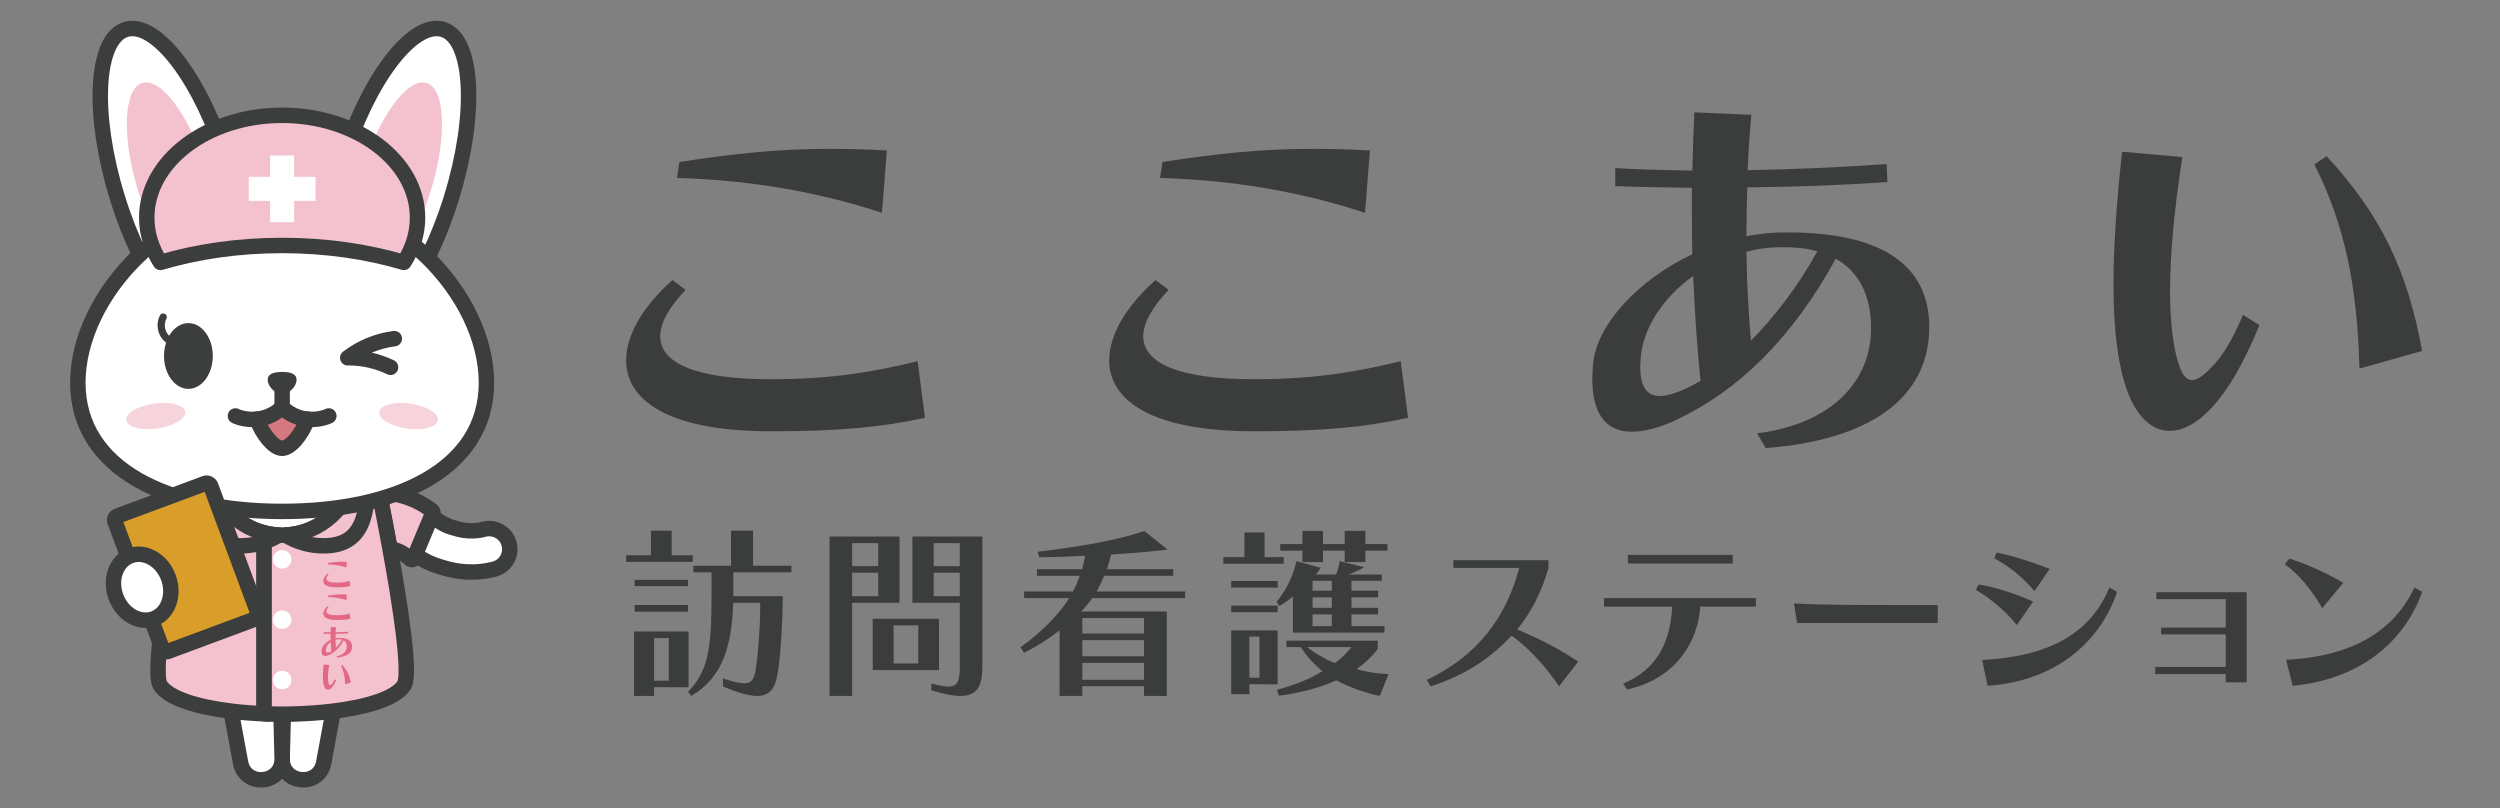 <?xml version="1.0" encoding="UTF-8"?>
<svg id="_レイヤー_1" data-name="レイヤー_1" xmlns="http://www.w3.org/2000/svg" version="1.1" viewBox="0 0 877.596 283.746">
  <rect x="0" y="0" width="877.596" height="283.746" fill="#808080" stroke="none"/>
  <!-- Generator: Adobe Illustrator 29.0.0, SVG Export Plug-In . SVG Version: 2.1.0 Build 186)  -->
  <g>
    <g>
      <path d="M219.804,197.24v-2.321h8.703v-8.638h7.285v8.638h7.415v2.321h-23.402ZM229.603,241.207v3.095h-7.026v-22.628h19.146v19.599l-12.12-.065ZM222.769,205.75v-2.192h18.76v2.192h-18.76ZM222.769,214.711v-2.321h18.76v2.321h-18.76ZM234.761,223.995h-5.159v14.956h5.159v-14.956ZM253.779,238.113c3.417,1.226,5.801,1.741,7.413,1.741,3.03,0,3.675-1.869,4.191-5.48.902-6.382,1.484-15.214,1.484-21.726v-1.032h-9.478c-.516,15.085-3.675,26.303-14.764,32.685l-1.096-1.483c7.931-7.865,8.252-17.858,8.252-35.715v-6.189h-6.382v-2.321h13.215v-12.313h7.738v12.313h13.474v2.321h-20.372v8.381h17.341c-.065,9.218-.644,18.825-1.547,25.4-.774,5.48-1.935,9.606-7.48,9.606-2.772,0-6.575-1.032-11.99-3.352v-2.837Z" fill="#3b3d3d"/>
      <path d="M291.202,244.302v-55.958h24.563v23.273h-16.632v32.685h-7.931ZM308.288,190.664h-9.154v8.059h9.154v-8.059ZM308.288,201.044h-9.154v8.252h9.154v-8.252ZM306.353,235.212v-17.987h23.274v17.987h-23.274ZM322.343,219.546h-8.64v13.346h8.64v-13.346ZM336.912,211.617h-16.632v-23.273h24.561v45.966c0,6.575-1.868,9.992-7.736,9.992-2.579,0-5.866-.644-10.185-1.998v-2.385c2.577.708,4.512,1.096,5.994,1.096,3.161,0,3.998-1.87,3.998-6.704v-22.693ZM336.912,190.664h-9.154v8.059h9.154v-8.059ZM336.912,201.044h-9.154v8.252h9.154v-8.252Z" fill="#3b3d3d"/>
      <path d="M401.605,244.302v-3.417h-21.663v3.417h-7.994v-23.015c-4.254,3.224-7.413,5.287-12.441,7.866l-1.291-1.935c7.673-5.48,13.474-11.54,17.148-17.277h-15.858v-2.321h17.148c.902-1.676,1.74-3.61,2.384-5.48h-15.02v-2.321h15.86c.451-1.547.709-3.093,1.03-4.705-5.156.257-10.636.451-16.053.515l-.579-1.934c15.537-1.934,27.656-3.997,37.455-7.285l8.124,6.511c-6.705.837-13.862,1.354-19.793,1.741-.451,1.805-.902,3.481-1.482,5.156h23.272v2.321h-24.24c-.774,1.805-1.74,3.868-2.644,5.48h31.075v2.321h-32.622c-1.289,1.87-2.256,3.03-3.868,4.706h30.043v29.655h-7.994ZM401.605,216.967h-21.663v5.416h21.663v-5.416ZM401.605,224.703h-21.663v5.674h21.663v-5.674ZM401.605,232.698h-21.663v5.931h21.663v-5.931Z" fill="#3b3d3d"/>
      <path d="M429.422,197.884v-2.32h7.415v-8.639h7.091v8.639h6.703v2.32h-21.209ZM432.195,206.265v-2.321h16.311v2.321h-16.311ZM432.195,214.904v-2.321h16.311v2.321h-16.311ZM438.577,240.176v3.482h-6.382v-22.371h16.311v18.954l-9.929-.065ZM442.123,223.479h-3.547v14.441h3.547v-14.441ZM453.855,222.06v-12.7c-1.482,1.29-2.835,2.257-4.705,3.353l-1.033-1.419c4.063-4.963,6.126-10.186,6.963-14.312l8.51,2.321c-.451.838-1.096,1.612-1.677,2.385h7.028c.902-1.741,1.354-4.706,1.354-4.706l8.638,2.128s-2.386,1.483-5.61,2.578h11.734v2.192h-10.636v3.482h9.348v2.32h-9.348v3.675h9.348v2.321h-9.348v4.126h11.604v2.256h-32.171ZM484.349,244.302c-5.028-1.032-10.829-3.095-15.213-5.48-5.996,2.643-12.443,4.384-20.244,5.416l-.644-2.127c6.254-1.612,11.411-3.675,15.988-6.512-2.965-2.256-5.803-5.609-7.671-8.445h-4.965v-2.256h32.041v2.965c-2.191,2.772-4.64,5.092-7.478,7.026,3.547.967,7.222,1.612,11.283,1.741l-3.096,7.672ZM479.321,193.307v3.997h-7.285v-3.997h-7.608v3.997h-7.219v-3.997h-7.801v-2.32h7.801v-4.642h7.219v4.642h7.608v-4.642h7.285v4.642h7.738v2.32h-7.738ZM458.884,227.153c2.321,1.934,6.384,4.319,9.671,5.609,2.321-1.547,4.191-3.546,5.868-5.609h-15.539ZM467.524,203.88h-6.77v3.482h6.77v-3.482ZM467.524,209.682h-6.77v3.675h6.77v-3.675ZM467.524,215.678h-6.77v4.126h6.77v-4.126Z" fill="#3b3d3d"/>
      <path d="M547.302,240.885c-4.319-6.253-9.799-12.764-16.632-17.729-7.608,7.93-15.795,13.603-28.431,17.794l-1.419-2.257c17.988-8.509,27.915-22.113,32.492-39.326h-23.144v-2.707h33.396v2.772c-2.514,8.574-5.931,15.343-10.959,21.532,7.864,3.288,14.634,6.769,21.402,11.283l-6.705,8.638Z" fill="#3b3d3d"/>
      <path d="M596.847,212.97c-.709,11.862-8.187,25.207-25.658,29.075l-1.419-2.063c12.508-5.222,16.634-15.343,17.213-27.012h-23.917v-3.03h53.315v3.03h-19.535ZM571.447,197.82v-3.03h36.813v3.03h-36.813Z" fill="#3b3d3d"/>
      <path d="M630.854,218.708l-1.096-6.898c8.315.515,21.339.58,33.522.58h16.955v6.318h-49.382Z" fill="#3b3d3d"/>
      <path d="M707.988,219.418c-4.126-5.159-9.282-9.285-14.376-12.378l.967-1.87c5.543.837,12.764,3.159,19.146,5.996l-5.738,8.252ZM743.189,207.748c-5.482,16.311-20.116,31.203-45.451,33.008l-1.935-9.089c24.949-1.29,38.295-10.186,44.677-25.401l2.709,1.483ZM714.177,207.491c-4.384-5.158-8.896-8.703-14.118-11.476l.837-2.063c5.415,1.096,12.378,3.288,18.632,5.738l-5.352,7.801Z" fill="#3b3d3d"/>
      <path d="M781.321,239.531v-2.901h-24.756v-2.514h24.756v-11.411h-22.693v-2.385h22.693v-9.993h-24.368v-2.45h31.717v31.654h-7.35Z" fill="#3b3d3d"/>
      <path d="M815.2,213.486c-3.803-6.575-8.38-12.056-13.152-15.407l1.612-1.999c5.996,1.934,12.636,4.835,18.89,8.51l-7.35,8.896ZM850.271,207.748c-5.673,16.118-20.114,30.494-45.451,33.008l-2.321-9.154c24.5-1.225,38.232-10.959,45.065-25.336l2.707,1.483Z" fill="#3b3d3d"/>
    </g>
    <path d="M324.711,146.653c-14.824,3.309-30.366,4.748-54.11,4.748-36.119,0-50.798-10.937-50.798-24.895,0-8.922,5.901-18.996,16.26-28.206l4.606,3.454c-5.901,6.187-8.923,11.8-8.923,16.261,0,9.641,12.953,15.109,38.855,15.109,21.874,0,36.698-2.733,51.519-6.331l2.591,19.859ZM309.601,74.701c-21.874-7.196-45.908-11.513-71.953-12.233l.863-5.612c19.717-3.021,34.969-4.605,52.526-4.605,6.332,0,12.951.145,20.29.576l-1.726,21.874Z" fill="#3b3d3d"/>
    <path d="M494.287,146.653c-14.824,3.309-30.366,4.748-54.11,4.748-36.119,0-50.798-10.937-50.798-24.895,0-8.922,5.901-18.996,16.26-28.206l4.606,3.454c-5.901,6.187-8.923,11.8-8.923,16.261,0,9.641,12.953,15.109,38.855,15.109,21.874,0,36.698-2.733,51.519-6.331l2.591,19.859ZM479.176,74.701c-21.874-7.196-45.908-11.513-71.953-12.233l.863-5.612c19.717-3.021,34.969-4.605,52.526-4.605,6.332,0,12.951.145,20.29.576l-1.726,21.874Z" fill="#3b3d3d"/>
    <path d="M616.805,152.121c26.046-3.309,40.004-18.132,40.004-36.84,0-12.664-5.038-20.29-12.374-24.464-15.255,27.773-34.106,46.337-55.98,56.555-6.332,3.021-11.512,4.172-15.687,4.172-9.783,0-13.813-7.338-13.813-18.563,0-1.727.145-3.454.287-5.324,1.297-13.672,15.687-29.357,34.824-38.422-.142-5.469-.142-11.082-.142-16.549v-6.763c-10.073-.145-19.283-.288-26.912-.576v-6.332c7.34.431,16.694.719,27.053.864.145-6.908.434-13.815.721-20.435l20.003.863c-.576,6.332-1.008,12.809-1.297,19.427,16.263-.288,33.53-1.008,48.785-2.158l.287,6.332c-16.26,1.151-33.385,1.727-49.214,1.87-.145,5.757-.29,11.513-.29,17.126,4.03-.719,8.202-1.296,12.377-1.296h2.447c32.088,0,49.359,11.08,49.359,33.242,0,25.326-21.587,39.717-57.419,42.452l-3.02-5.181ZM594.355,96.862c-10.649,7.628-17.702,18.563-18.42,28.925,0,1.008-.145,1.87-.145,2.878,0,6.475,1.87,10.361,6.908,10.361,1.726,0,3.885-.576,6.332-1.439,2.588-1.008,5.18-2.302,7.913-3.885-1.149-11.08-2.012-23.744-2.588-36.84ZM624.863,86.789c-4.03,0-8.058.575-11.801,1.582.145,11.8.863,22.737,1.584,31.227,8.202-8.346,16.405-18.851,23.313-31.37-3.454-1.008-7.195-1.439-11.37-1.439h-1.726Z" fill="#3b3d3d"/>
    <path d="M793.141,114.131c-2.878,7.195-5.901,13.095-8.634,17.844-7.771,13.095-15.831,19.284-22.881,19.284-7.34,0-13.527-6.908-16.694-20.003-2.157-8.922-3.02-19.427-3.02-31.515,0-13.67,1.149-29.357,3.02-46.481l21.156,1.87c-2.878,18.565-4.317,34.393-4.317,47.202,0,8.489.718,15.828,2.012,21.729,1.442,6.187,3.023,9.353,5.759,9.353,2.157,0,5.035-2.302,9.065-7.051,2.591-3.166,5.611-8.346,8.778-15.828l5.756,3.597ZM828.252,129.384c-.718-28.781-5.18-50.654-15.828-71.664l4.317-2.879c19.283,20.866,28.351,40.294,33.53,68.355l-22.019,6.189Z" fill="#3b3d3d"/>
  </g>
  <g>
    <ellipse cx="99.871" cy="181.086" rx="26.286" ry="13.083" fill="#fff"/>
    <g>
      <path d="M121.755,223.75l-8.133,44.044c-1.78,8.825-14.682,7.427-14.578-1.522,0,0,1.139-44.774,1.139-44.774,1.093-15.477,23.696-13.137,21.573,2.252h0Z" fill="#fff" stroke="#3c3d3d" stroke-miterlimit="10" stroke-width="5.423"/>
      <path d="M76.33,223.75l8.133,44.044c1.78,8.825,14.682,7.427,14.578-1.522,0,0-1.139-44.774-1.139-44.774-1.093-15.477-23.696-13.137-21.573,2.252h0Z" fill="#fff" stroke="#3c3d3d" stroke-miterlimit="10" stroke-width="5.423"/>
    </g>
    <path d="M165.463,200.805c-2.397,0-5.16-.259-8.109-1.021-6.113-1.582-8.344-2.917-12.421-5.548-1.113-.719-2.437-1.574-4.163-2.62-3.744-2.273-10.037-1.387-11.942-.9-3.858.99-7.799-1.32-8.806-5.17-1.008-3.848,1.264-7.781,5.106-8.809,1.35-.364,13.459-3.356,23.142,2.515,1.868,1.133,3.3,2.057,4.505,2.836,3.294,2.126,4.076,2.63,8.2,3.698,4.689,1.208,8.603.077,8.643.067,3.796-1.126,7.835.994,9.008,4.774s-.866,7.788-4.63,9.008c-.518.167-3.818,1.172-8.532,1.172Z" fill="#fff" stroke="#3c3d3d" stroke-miterlimit="10" stroke-width="5.423"/>
    <ellipse cx="60.444" cy="63.277" rx="20.186" ry="55.384" transform="translate(-15.926 20.557) rotate(-17.09)" fill="#fff" stroke="#3c3d3d" stroke-miterlimit="10" stroke-width="5.423"/>
    <ellipse cx="60.444" cy="63.277" rx="12.522" ry="35.723" transform="translate(-15.926 20.557) rotate(-17.09)" fill="#f4c1ce"/>
    <ellipse cx="139.25" cy="63.277" rx="55.384" ry="20.186" transform="translate(37.845 177.783) rotate(-72.91)" fill="#fff" stroke="#3c3d3d" stroke-miterlimit="10" stroke-width="5.423"/>
    <ellipse cx="139.25" cy="63.277" rx="35.723" ry="12.522" transform="translate(37.845 177.783) rotate(-72.91)" fill="#f4c1ce"/>
    <g>
      <path d="M92.709,250.549v-63.499c-9.935-2.525-17.539-10.822-19.045-21.124h-7.24s-.835,3.944-2.039,9.994c-3.769,18.933-11.181,58.661-8.25,64.394.029.057.049.142.08.191,2.861,4.611,12.939,7.699,25.291,9.184,3.936.473,8.106.775,12.344.92-.385-.013-.758-.045-1.141-.061Z" fill="#f4c1ce" stroke="#3c3d3d" stroke-linecap="round" stroke-linejoin="round" stroke-width="5.423"/>
      <path d="M151.672,179.271c-5.399-4.12-11.583-6.248-18.574-6.39.191.946.392,1.944.61,3.039.925,4.647,2.07,10.549,3.227,16.892,1.11.093,2.185.312,3.155.738,1.76.872,2.899,1.759,4.021,2.748.368.325.948.185,1.138-.268l6.657-15.882c.129-.308.033-.675-.233-.877Z" fill="#f4c1ce" stroke="#3c3d3d" stroke-linecap="round" stroke-linejoin="round" stroke-width="5.423"/>
      <path d="M136.935,192.812c-1.157-6.342-2.302-12.245-3.227-16.892-.218-1.095-.419-2.093-.61-3.039-.864-4.281-1.43-6.955-1.43-6.955h-7.248c-.487,3.333-1.632,6.443-3.268,9.229-1.112,1.893-2.457,3.627-4,5.169-4.388,4.382-10.34,7.196-16.968,7.488-.381.017-.756.058-1.142.058-.383,0-.756-.041-1.134-.057-1.788-.078-3.525-.337-5.199-.762v63.499c.384.016.756.048,1.141.061.564.019,1.127.044,1.693.057.391.01.776.012,1.164.018.654.011,1.314.03,1.96.03.127,0,.253-.004.379-.004.127,0,.253.004.379.004.646,0,1.306-.02,1.96-.03.388-.006.773-.008,1.164-.018.567-.013,1.129-.038,1.693-.057,2.02-.069,4.02-.179,5.991-.321,2.165-.156,4.293-.351,6.354-.599,12.352-1.485,22.43-4.573,25.291-9.184.031-.05.051-.135.08-.191,2.212-4.326-1.466-28.005-5.023-47.503Z" fill="#f4c1ce" stroke="#3c3d3d" stroke-linecap="round" stroke-linejoin="round" stroke-width="5.423"/>
      <path d="M100.184,187.812c3.901,2.391,8.474,3.795,13.385,3.795,14.183,0,15.602-11.498,15.602-25.681h-4.75c-1.76,12.037-11.847,21.34-24.237,21.886Z" fill="#f4c1ce" stroke="#3c3d3d" stroke-linecap="round" stroke-linejoin="round" stroke-width="5.423"/>
      <path d="M92.709,187.05c-9.935-2.525-17.539-10.822-19.045-21.124h-4.742c0,14.183,1.419,25.681,15.602,25.681,2.866,0,5.612-.489,8.185-1.355,1.837-.618,3.574-1.443,5.199-2.439-1.788-.078-3.525-.337-5.199-.762Z" fill="#f4c1ce" stroke="#3c3d3d" stroke-linecap="round" stroke-linejoin="round" stroke-width="5.423"/>
    </g>
    <path d="M170.76,134.35c0,30.588-32.109,45.175-71.717,45.175s-71.717-14.587-71.717-45.175,32.109-65.593,71.717-65.593,71.717,35.005,71.717,65.593Z" fill="#fff" stroke="#3c3d3d" stroke-miterlimit="10" stroke-width="5.423"/>
    <g>
      <ellipse cx="54.656" cy="146.043" rx="10.42" ry="4.411" transform="translate(-20.161 9.228) rotate(-8.154)" fill="#f4c1ce" opacity=".7"/>
      <ellipse cx="143.429" cy="146.043" rx="4.411" ry="10.42" transform="translate(-21.481 267.308) rotate(-81.846)" fill="#f4c1ce" opacity=".7"/>
    </g>
    <g>
      <path d="M61.658,120.463c-2.899-.593-5.079-3.158-5.079-6.232,0-1.055.257-2.051.712-2.927" fill="none" stroke="#3c3d3d" stroke-linecap="round" stroke-linejoin="round" stroke-width="2.552"/>
      <ellipse cx="66.137" cy="124.964" rx="8.559" ry="11.544" fill="#3c3d3d"/>
    </g>
    <path d="M138.423,118.879c-6.095.788-11.688,3.165-16.349,6.72.109-.001.214-.016.324-.016,5.27,0,10.243,1.225,14.703,3.352" fill="none" stroke="#3c3d3d" stroke-linecap="round" stroke-linejoin="round" stroke-width="5.423"/>
    <path d="M99.042,86.168c15.406,0,29.925,2.155,42.73,5.948,3.045-4.743,4.802-10.047,4.802-15.674,0-19.863-21.281-35.965-47.532-35.965s-47.532,16.102-47.532,35.965c0,5.627,1.757,10.931,4.802,15.674,12.805-3.792,27.324-5.948,42.73-5.948Z" fill="#f4c1ce" stroke="#3c3d3d" stroke-linecap="round" stroke-linejoin="round" stroke-width="5.423"/>
    <path d="M104.111,133.303c0,2.123-2.269,4.947-5.069,4.947s-5.068-2.824-5.068-4.947,2.267-2.741,5.068-2.741,5.069.618,5.069,2.741Z" fill="#3c3d3d"/>
    <g>
      <rect x="87.322" y="62.075" width="23.44" height="8.442" fill="#fff"/>
      <rect x="87.322" y="62.075" width="23.44" height="8.442" transform="translate(165.338 -32.746) rotate(90)" fill="#fff"/>
    </g>
    <rect x="47.536" y="173.826" width="35.868" height="50.728" rx="1.446" ry="1.446" transform="translate(-65.286 35.282) rotate(-20.386)" fill="#d99d29" stroke="#3c3d3d" stroke-linecap="round" stroke-linejoin="round" stroke-width="5.423"/>
    <ellipse cx="49.907" cy="206.136" rx="9.812" ry="11.793" transform="translate(-68.68 30.296) rotate(-20.386)" fill="#fff" stroke="#3c3d3d" stroke-miterlimit="10" stroke-width="5.423"/>
    <circle cx="99.042" cy="196.36" r="3.257" fill="#fff"/>
    <circle cx="99.042" cy="238.717" r="3.257" fill="#fff"/>
    <circle cx="99.042" cy="217.539" r="3.257" fill="#fff"/>
    <line x1="99.043" y1="135.584" x2="99.043" y2="142.963" fill="none" stroke="#3c3d3d" stroke-miterlimit="10" stroke-width="5.423"/>
    <path d="M98.648,143.354c.11-.002.211-.02.323-.02.163,0,.314.024.474.029" fill="none" stroke="#d57880" stroke-linecap="round" stroke-linejoin="round"/>
    <path d="M107.935,147.143c-2.052,5.487-6.012,10.226-8.892,10.226s-6.841-4.739-8.893-10.227" fill="#d57880" stroke="#3c3d3d" stroke-linecap="round" stroke-miterlimit="10" stroke-width="5.423"/>
    <path d="M98.648,143.354c.243-.231.392-.392.392-.392" fill="none"/>
    <rect x="97.401" y="144.735" width="3.283" height="2.958" fill="#d57880"/>
    <path d="M82.649,146.015s3.109,1.593,7.501,1.128c.383-.041.76-.07,1.161-.145,3.941-.734,6.439-2.792,7.336-3.644,0,0,.211-.201.381-.385l.416.394c.906.858,3.401,2.903,7.326,3.634.403.075.78.104,1.164.145,4.391.465,7.498-1.128,7.498-1.128" fill="none" stroke="#3c3d3d" stroke-linecap="round" stroke-miterlimit="10" stroke-width="5.423"/>
    <path d="M99.043,142.963s.152.164.401.401" fill="none"/>
  </g>
  <g>
    <path d="M122.993,205.745c-1.344.3-2.752.43-4.904.43-3.274,0-4.604-.991-4.604-2.256,0-.809.535-1.722,1.474-2.556l.417.313c-.535.561-.809,1.069-.809,1.474,0,.874,1.174,1.369,3.521,1.369,1.982,0,3.326-.248,4.669-.574l.235,1.8ZM121.623,199.223c-1.982-.652-4.161-1.043-6.521-1.109l.078-.509c1.787-.274,3.169-.417,4.761-.417.574,0,1.174.013,1.839.052l-.156,1.982Z" fill="#e26886"/>
    <path d="M122.993,217.208c-1.344.3-2.752.43-4.904.43-3.274,0-4.604-.991-4.604-2.256,0-.809.535-1.722,1.474-2.556l.417.313c-.535.561-.809,1.069-.809,1.474,0,.874,1.174,1.369,3.521,1.369,1.982,0,3.326-.248,4.669-.574l.235,1.8ZM121.623,210.687c-1.982-.652-4.161-1.043-6.521-1.109l.078-.509c1.787-.274,3.169-.417,4.761-.417.574,0,1.174.013,1.839.052l-.156,1.982Z" fill="#e26886"/>
    <path d="M118.121,230.328c2.361-.3,3.626-1.643,3.626-3.339,0-1.148-.457-1.839-1.122-2.217-1.383,2.517-3.091,4.2-5.074,5.126-.574.274-1.043.378-1.422.378-.887,0-1.252-.665-1.252-1.682,0-.157.013-.313.026-.483.118-1.239,1.422-2.661,3.156-3.482-.013-.496-.013-1.004-.013-1.5v-.613c-.913-.013-1.748-.026-2.439-.052v-.574c.665.039,1.513.065,2.452.078.013-.626.039-1.252.065-1.852l1.813.078c-.052.574-.091,1.161-.118,1.761,1.474-.026,3.039-.091,4.422-.196l.026.574c-1.474.104-3.026.157-4.46.17-.013.522-.026,1.043-.026,1.552.365-.065.743-.117,1.122-.117h.222c2.908,0,4.473,1.004,4.473,3.013,0,2.295-1.956,3.6-5.204,3.848l-.274-.47ZM116.087,225.319c-.965.691-1.604,1.682-1.669,2.622,0,.091-.013.17-.013.261,0,.587.17.939.626.939.156,0,.352-.052.574-.13.235-.091.469-.209.717-.352-.104-1.004-.182-2.152-.235-3.339ZM118.852,224.406c-.365,0-.73.052-1.07.143.013,1.069.078,2.061.144,2.83.743-.756,1.487-1.709,2.113-2.843-.313-.091-.652-.13-1.03-.13h-.156Z" fill="#e26886"/>
    <path d="M117.971,238.791c-.261.652-.535,1.187-.782,1.617-.704,1.187-1.435,1.748-2.074,1.748-.665,0-1.226-.626-1.513-1.813-.195-.809-.274-1.761-.274-2.856,0-1.239.104-2.661.274-4.213l1.917.17c-.261,1.683-.391,3.117-.391,4.278,0,.769.065,1.435.182,1.969.131.561.274.848.522.848.195,0,.456-.209.822-.639.235-.287.509-.756.796-1.435l.522.326ZM121.153,240.174c-.065-2.608-.469-4.591-1.435-6.495l.391-.261c1.748,1.891,2.569,3.652,3.039,6.195l-1.996.561Z" fill="#e26886"/>
  </g>
</svg>